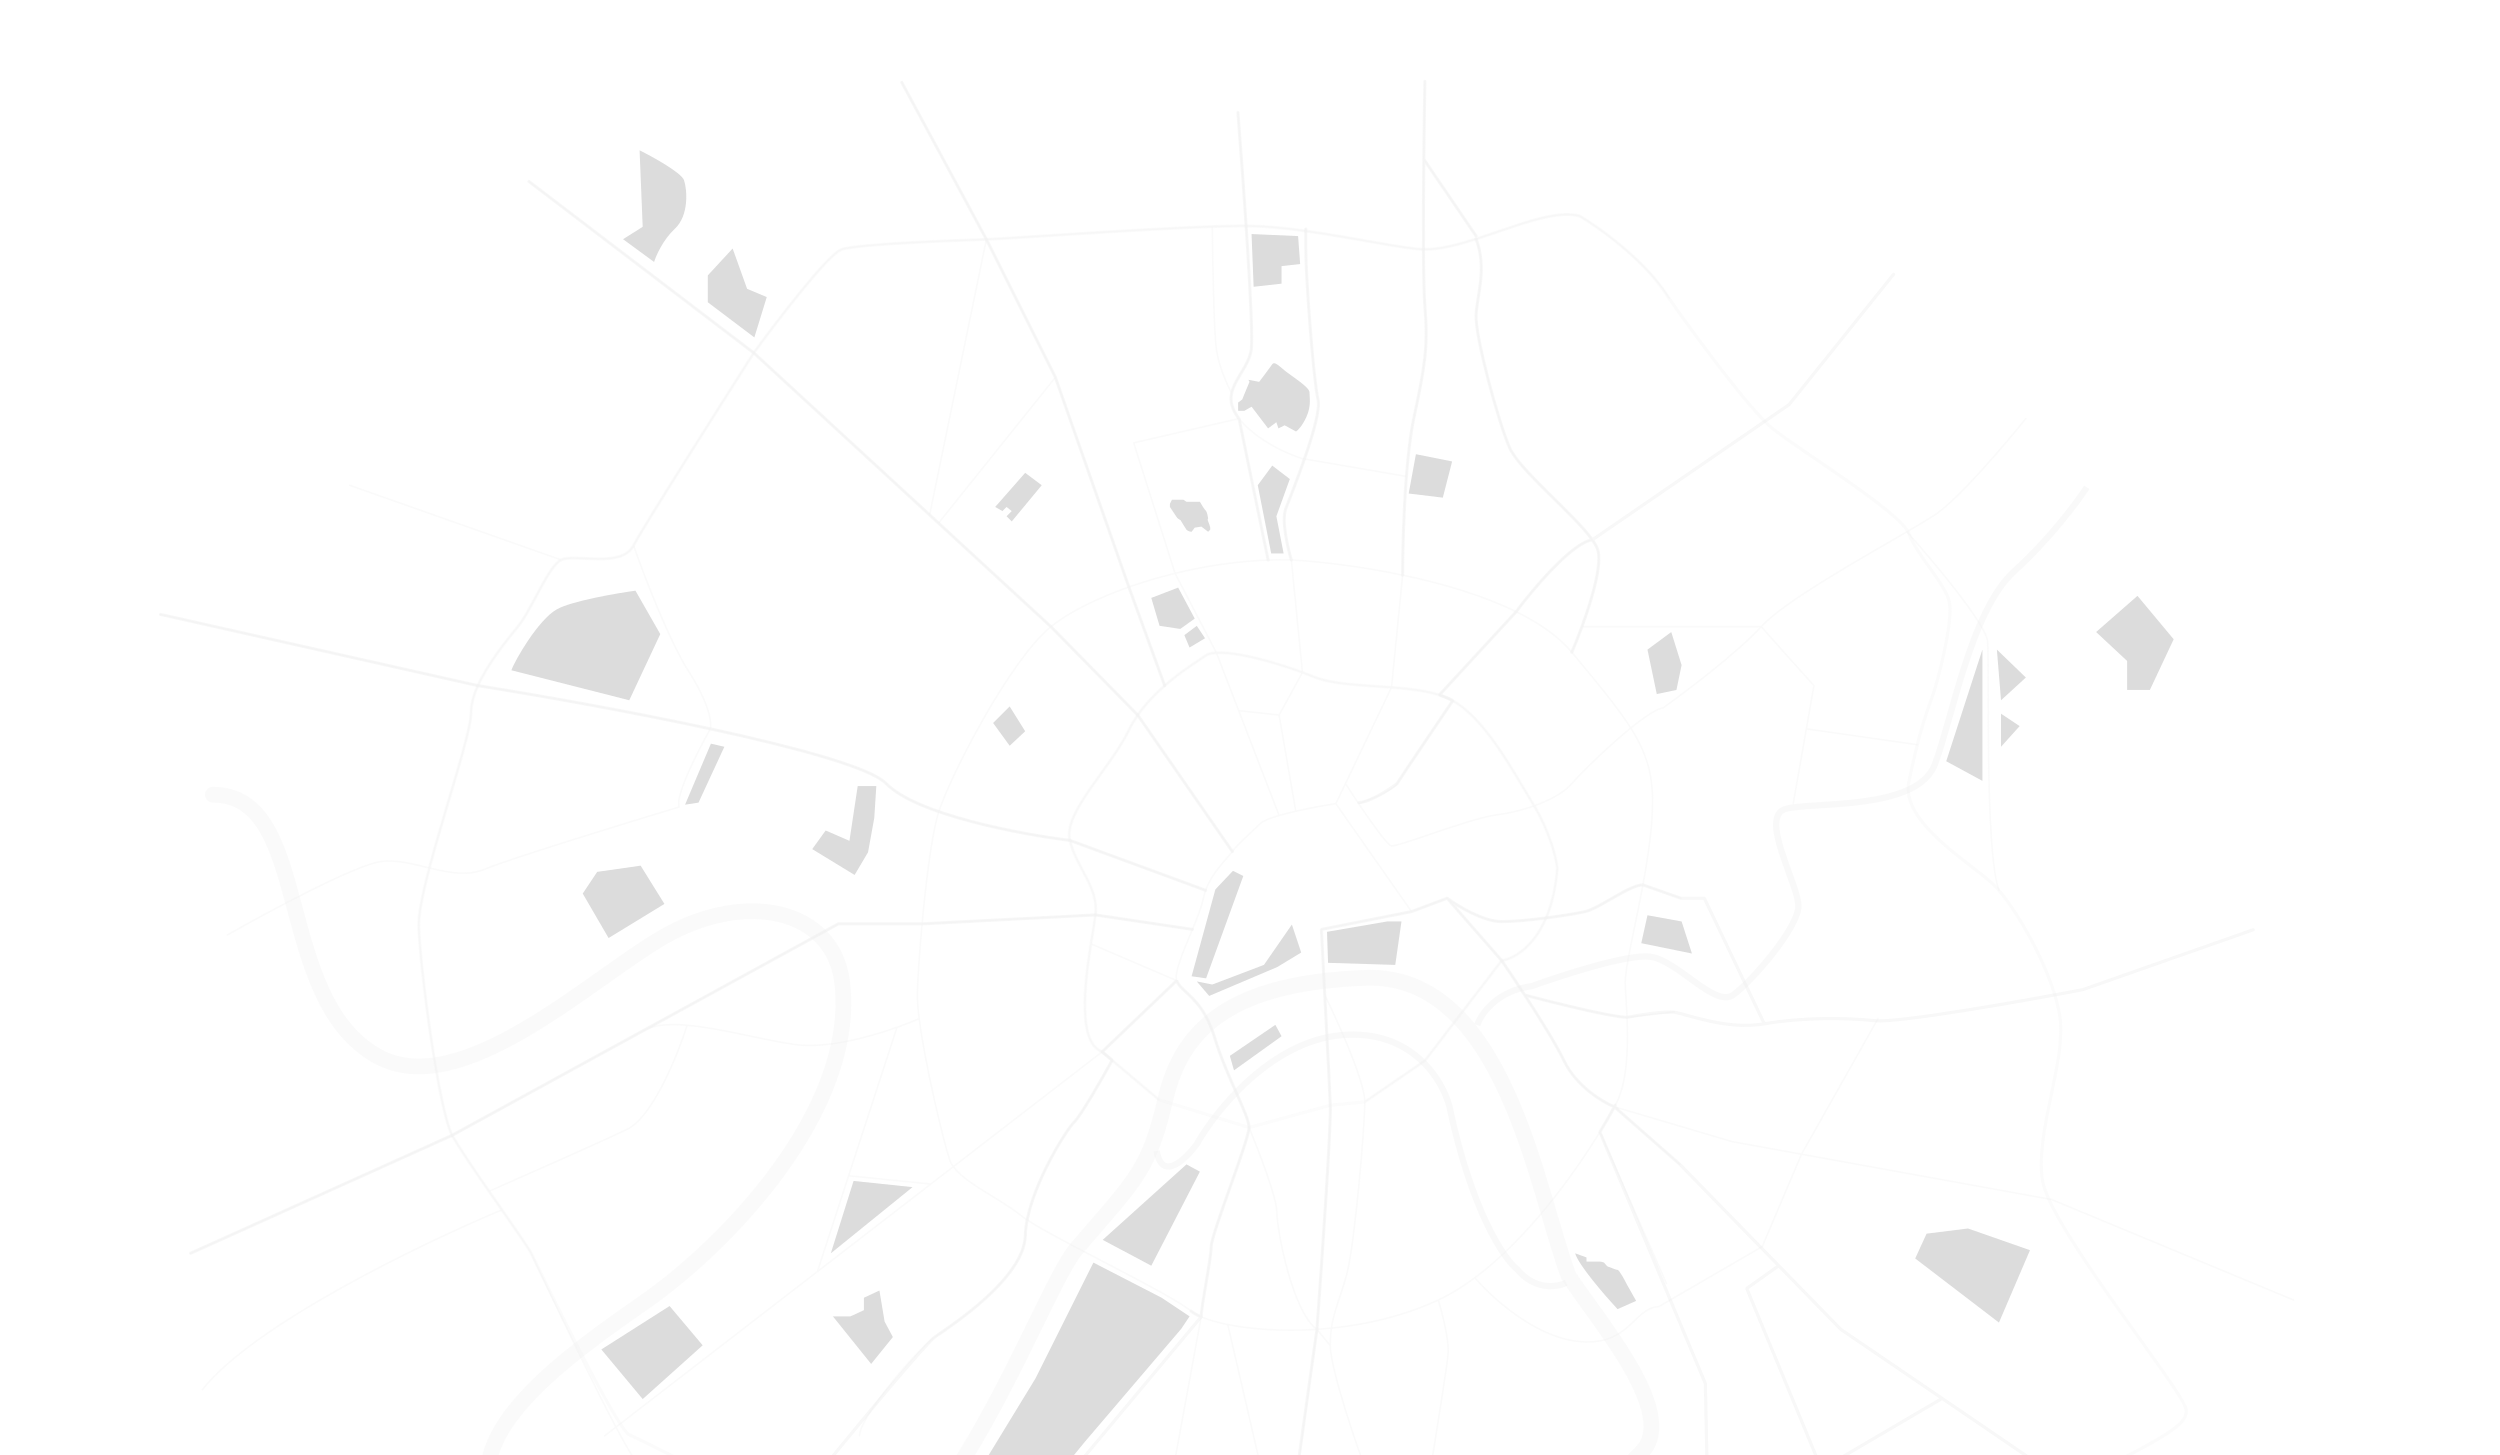 <?xml version="1.0" encoding="UTF-8"?> <svg xmlns="http://www.w3.org/2000/svg" width="1589" height="925" viewBox="0 0 1589 925" fill="none"><g opacity="0.5"><mask id="mask0_250_7391" style="mask-type:alpha" maskUnits="userSpaceOnUse" x="0" y="0" width="1589" height="925"><path d="M1588.82 0H0V925H1588.82V0Z" fill="#D9D9D9"></path></mask><g mask="url(#mask0_250_7391)"><mask id="mask1_250_7391" style="mask-type:alpha" maskUnits="userSpaceOnUse" x="-504" y="-219" width="2770" height="1661"><path d="M2265.52 -218.531H-503.479V1441.03H2265.52V-218.531Z" fill="black"></path></mask><g mask="url(#mask1_250_7391)"><path d="M135.3 505.139C198.966 505.139 173.5 634.593 239.995 671.377C293.192 700.805 376.139 621.518 422.077 595.296C474.195 565.547 529.82 577.869 535.305 624.535C544.884 706.04 460.704 791.916 410.478 827.005C363.789 859.623 286.8 912.563 317.102 957.875C334.202 983.445 451.516 998.724 487.585 1010.22C587.567 1042.1 658.068 824.176 684.242 793.635C722.386 749.127 730.198 743.945 740.834 698.259C751.471 652.573 784.181 624.558 867.909 621.518C955.883 618.323 976.398 755.748 996.913 810.735C1014.6 838.324 1063.57 893.843 1045.83 920.126C1029.4 941.15 984.458 962.308 986.035 986.487C988.005 1016.71 1025.53 1042.34 996.913 1064.02C968.294 1085.7 911.789 1056.79 884.193 1081.1C856.597 1105.41 862.51 1180.97 866.453 1289.39" stroke="#DADADA" stroke-opacity="0.27" stroke-width="10" stroke-linecap="round" stroke-linejoin="bevel"></path><path d="M995.498 815.314C989.84 818.144 975.692 820.407 964.373 806.825C955.884 800.111 935.369 769.987 921.221 703.209C916.977 686.467 897.311 653.974 852.603 657.935C807.897 661.896 772.668 705.802 760.641 727.26C753.567 736.928 738.571 751.312 735.176 731.505M938.906 651.569C941.265 644.495 951.498 629.638 973.569 626.809C992.617 619.892 1034.26 606.45 1048.45 608.027C1066.19 609.998 1089.85 640.88 1101.67 632.339C1113.5 623.797 1143.06 589.631 1143.06 575.833C1143.06 562.035 1117.44 518.67 1135.18 514.071C1152.92 509.472 1218.63 515.385 1229.8 485.818C1240.97 456.252 1252.79 387.919 1280.39 362.951C1302.47 342.976 1320.25 319.149 1326.38 309.73" stroke="#DADADA" stroke-opacity="0.33" stroke-width="4"></path><path d="M914.149 826.291C889.44 837.804 862.056 843.298 837.042 844.941M914.149 826.291C916.271 833.129 920.514 849.212 920.514 858.832C920.514 868.453 894.571 1021.73 893.393 1031.16L826.025 1039.04M914.149 826.291C922.039 822.615 929.834 817.789 937.43 812.143M837.042 844.941C821.478 833.879 811.575 781.725 811.575 770.408C811.575 761.353 799.785 730.793 793.891 716.645M837.042 844.941C840.107 803.119 846.097 716.079 845.531 702.497C844.964 688.915 843.88 668.07 843.408 659.346L842.022 632.464M837.042 844.941L826.025 924.628M837.042 844.941L845.531 855.296M837.042 844.941C815.245 846.373 795.246 844.881 780.381 841.9M826.025 1039.04L727.818 1031.16M826.025 1039.04L867.46 960.855V932.401C863.922 923.441 845.531 870.575 845.531 855.296M826.025 1039.04L780.381 841.9M937.43 812.143C970.382 787.656 999.611 747.761 1016.89 719.474M937.43 812.143C947.59 824.169 974.701 849.07 1001.87 852.465C1035.82 856.71 1037.94 831.243 1054.21 830.536L1120.07 792.337L1145.04 733.611M793.891 716.645C793.891 708.864 779.743 684.811 771.96 659.346C764.179 633.879 750.738 631.05 747.909 623.268M793.891 716.645C793.891 724.426 769.838 784.556 769.838 792.337C769.838 800.118 763.472 830 763.472 836.988M842.022 632.464L839.871 590.728L897.17 579.41M842.022 632.464C850.502 649.678 867.46 687.359 867.46 700.375M845.531 855.296C845.531 836.195 851.19 828.414 856.141 809.314C861.093 790.214 867.46 716.645 867.46 700.375M780.381 841.9C773.554 840.531 767.81 838.848 763.472 836.988M727.818 1031.16L763.472 836.988M727.818 1031.16L648.874 1056.78L524.791 1184.91M1016.89 719.474C1020.52 713.544 1023.61 708.122 1026.11 703.461M1016.89 719.474L1059.16 815.681M1145.04 733.611L1101.02 725.633L1026.11 703.461M1145.04 733.611L1304.05 762.428L1457.79 826.291M1145.04 733.611L1193.66 647.446M747.909 623.268C746.099 618.29 752.396 604.048 757.907 590.728M747.909 623.268L700.513 668.542M747.909 623.268L693.399 599.923M763.472 836.988C760.785 835.837 758.637 834.618 757.106 833.365C741.544 820.633 663.73 784.556 648.874 772.53C634.018 760.503 607.845 749.893 603.6 737.16C600.115 726.701 588.04 677.595 584.227 647.446M897.17 579.41L919.807 570.92M897.17 579.41L849.067 510.792M867.46 700.375L905.659 674.201L954.47 610.535M1026.11 703.461C1026.29 703.136 1026.46 702.815 1026.63 702.497C1034.49 688.929 1034.9 665.072 1034.15 646.612M1026.11 703.461C1018.74 700.546 1002.01 690.613 994.084 674.201C989.109 663.895 978.665 647.097 969.131 632.464M1026.11 703.461L1067.65 739.989M757.907 590.728L696.269 581.532M757.907 590.728C761.012 583.226 763.868 576.018 764.886 570.92C765.233 569.194 765.714 567.52 766.302 565.903M700.513 668.542C684.804 662.583 689.421 625.099 693.399 599.923M700.513 668.542L706.88 673.91M700.513 668.542L591.639 752.572M693.399 599.923C694.615 592.223 695.772 585.674 696.269 581.532M584.227 647.446C583.398 640.885 582.959 635.221 583.085 631.05C583.369 621.72 584.441 605.159 586.08 587.191M584.227 647.446C580.565 649.057 575.722 650.992 570.128 652.972M919.807 570.92C926.475 575.872 942.74 585.777 954.47 585.777C969.131 585.777 998.328 581.532 1007.53 579.41C1016.72 577.287 1035.7 562.432 1044.25 562.432M919.807 570.92L954.47 610.535M849.067 510.792C842.563 511.783 832.74 513.518 823.601 515.604M849.067 510.792L855.162 498.058M954.47 610.535C958.154 615.886 963.483 623.795 969.131 632.464M954.47 610.535C964.845 609.12 986.444 595.397 989.84 551.821C989.132 545.454 985.03 528.335 974.277 510.792C961.544 490.015 944.366 457.177 923.344 445.357M1034.15 646.612C1033.8 638.124 1033.21 630.777 1032.99 626.098C1032.52 616.132 1039.05 590.568 1044.25 562.432M1034.15 646.612C1024.89 646.612 986.945 637.181 969.131 632.464M1034.15 646.612C1042.96 645.669 1061.29 643.641 1064.12 643.076M667.973 398.315C641.799 419.537 603.6 493.814 596.525 516.451C592.278 530.041 588.542 560.201 586.08 587.191M667.973 398.315L723.151 454.512M667.973 398.315C678.776 389.556 696.326 380.556 717.491 373.107M667.973 398.315L596.525 332.487M586.08 587.191L696.269 581.532M586.08 587.191H532.86L410.126 654.393M723.151 454.512L783.279 541.21M723.151 454.512C721.035 457.551 719.12 460.749 717.491 464.103C705.465 488.862 675.755 516.451 679.998 534.136M723.151 454.512C728.112 447.386 734.18 441.136 740.266 435.807M717.491 373.107L740.266 435.807M717.491 373.107L670.803 239.858M717.491 373.107C726.688 369.869 736.567 366.924 746.871 364.418M596.525 332.487L670.803 239.858M596.525 332.487L590.867 327.273M696.269 581.532C698.391 563.846 684.243 551.821 679.998 534.136M410.126 654.393L287.392 721.597M410.126 654.393C416.826 651.224 426.139 650.728 436.747 651.642M783.279 541.21C786.816 536.259 794.598 529.892 800.965 523.525C802.701 521.788 807.227 520.002 812.99 518.319M783.279 541.21C780.174 545.557 770.525 554.267 766.302 565.903M679.998 534.136C649.109 530.363 582.519 517.866 563.278 498.058C553.401 487.891 505.962 475.052 451.509 463.273M679.998 534.136L766.302 565.903M740.266 435.807C750.743 426.633 761.272 420.189 766.302 416.708C767.834 415.646 770.193 415.077 773.154 414.903M670.803 239.858L626.944 152.14M746.871 364.418C765.686 359.844 785.919 356.734 806.006 355.984M746.871 364.418L773.154 414.903M746.871 364.418L720.59 281.473L787.524 266.031M590.867 327.273L479.097 224.294M590.867 327.273L626.944 152.14M570.128 652.972C551.48 659.57 524.488 666.657 505.08 663.871C484.091 660.86 457.855 653.461 436.747 651.642M570.128 652.972L539.383 747.315M287.392 721.597C278.904 706.033 266.878 614.779 266.17 588.606C265.463 562.432 299.418 471.177 299.418 452.785C299.418 447.495 301.115 441.678 303.751 435.807M287.392 721.597L121.153 796.581M287.392 721.597C291.185 728.55 300.911 742.849 310.825 757.171M436.747 651.642C430.834 670.393 414.934 709.864 398.639 717.749C382.345 725.633 333.307 747.315 310.825 757.171M812.99 518.319C816.228 517.373 819.857 516.459 823.601 515.604M812.99 518.319L787.307 451.647M451.509 463.273C452.452 459.777 451.085 447.692 438.068 427.318C425.053 406.946 409.065 365.067 402.698 346.675M451.509 463.273C399.883 452.105 341.952 441.889 303.751 435.807M451.509 463.273C443.728 476.99 428.872 506.123 431.701 512.914C397.274 523.289 324.319 545.738 307.907 552.528C287.392 561.017 262.633 544.747 242.119 547.576C225.707 549.84 170.199 579.646 144.498 594.265M773.154 414.903C786.077 414.145 810.481 420.938 827.845 427.383M773.154 414.903L787.307 451.647M626.944 152.14C642.765 151.554 722.657 145.629 770.525 144.015M626.944 152.14C607.844 152.847 545.593 154.97 534.982 158.507C526.494 161.336 494.189 203.544 479.097 224.294M626.944 152.14L573.181 52.397M806.006 355.984C810.945 355.799 815.874 355.757 820.771 355.871M806.006 355.984L787.524 266.031M787.524 266.031C798.842 280.179 819.121 288.905 827.845 291.498L893.904 302.817M787.524 266.031C782.701 260.003 781.824 254.796 782.847 249.935M479.097 224.294C456.225 260.136 408.924 334.79 402.698 346.675M479.097 224.294L336.203 115.355M539.383 747.315L591.639 752.572M539.383 747.315L519.535 808.223M303.751 435.807C310.282 421.263 322.577 406.378 329.129 398.315C338.325 386.996 348.228 360.116 356.718 355.871M303.751 435.807L102.054 390.534M310.825 757.171C313.589 761.164 316.369 765.16 319.037 768.999M823.601 515.604L812.99 454.512M787.307 451.647L812.99 454.512M402.698 346.675C394.917 361.531 365.206 351.626 356.718 355.871M827.845 427.383L820.771 355.871M827.845 427.383L812.99 454.512M827.845 427.383C830.372 428.32 832.749 429.25 834.919 430.149C846.876 435.096 866.044 435.478 884.437 436.897M770.525 144.015C780.446 143.68 788.99 143.53 795.305 143.651C805.681 143.851 817.698 145.12 829.968 146.839M770.525 144.015C770.744 165.523 771.577 211.268 773.154 222.173C774.731 233.079 780.273 245.224 782.847 249.935M820.771 355.871C818.413 348.09 814.405 330.688 817.235 323.33C820.771 314.135 840.578 265.324 837.749 254.006C834.919 242.687 829.968 176.899 829.968 158.507C829.968 143.792 829.968 144.598 829.968 146.839M820.771 355.871C838.49 356.886 864.446 359.859 891.511 365.545M893.904 302.817C892.073 326.302 891.511 351.627 891.511 365.545M893.904 302.817C894.979 289.026 896.491 275.871 898.585 266.031C905.659 232.784 907.782 220.758 905.659 194.584C904.525 180.604 904.591 138.937 904.97 101.207M782.847 249.935C784.825 240.536 793.907 232.43 795.305 222.173C797.003 209.722 790.353 116.534 786.817 71.497M829.968 146.839C861.195 151.215 894.056 158.507 905.659 158.507C915.296 158.507 926.568 155.604 938.2 151.9M891.511 365.545L884.437 436.897M891.511 365.545C916.483 370.791 942.401 378.345 963.667 388.803M884.437 436.897L855.162 498.058M884.437 436.897C895.42 437.744 906.126 438.96 914.856 441.739M938.2 151.9C962.43 144.183 988.215 132.983 1003.99 137.285C1015.31 143.887 1046.22 165.717 1060.94 189.486M938.2 151.9C945.274 170.76 938.907 186.803 938.2 200.243C937.492 213.684 952.348 268.154 959.422 284.424C965.7 298.864 1000.4 326.678 1012.08 343.138M963.667 388.803C978.241 395.97 990.631 404.5 999.035 414.585M963.667 388.803L914.856 441.739M963.667 388.803C974.483 374.289 999.311 344.835 1012.08 343.138M855.162 498.058C857.435 501.59 860.388 506.095 863.553 510.792M914.856 441.739C916.589 442.291 918.243 442.905 919.807 443.588C920.998 444.109 922.177 444.702 923.344 445.357M1012.08 343.138C1013.56 345.224 1014.67 347.127 1015.31 348.797C1018.67 357.629 1012.09 380.289 1005.48 398.315M999.035 414.585C1041.48 465.518 1052.8 479.666 1049.97 520.695C1049.04 534.201 1046.8 548.625 1044.25 562.432M999.035 414.585C1000.91 410.224 1003.2 404.546 1005.48 398.315M904.97 101.207C905.158 82.426 905.424 64.62 905.659 51.69M904.97 101.207L938.2 150.018M863.553 510.792C872.008 523.34 881.967 537.261 884.437 537.673C888.682 538.38 934.149 520.126 951.641 517.866C969.131 515.604 990.547 507.963 999.035 498.058C1007.53 488.155 1045.72 451.371 1057.04 449.955C1071.7 439.495 1104.7 414.521 1119.42 398.315M863.553 510.792C870.515 508.434 885.144 502.586 887.975 498.058C890.804 493.532 912.733 461.038 923.344 445.357M1005.48 398.315H1119.42M1044.25 562.432L1068.36 570.92M1119.42 398.315C1133.87 382.394 1182.83 355.041 1212.06 338M1119.42 398.315L1152.92 435.807L1148.11 463.273M1212.06 338C1220.02 333.358 1226.52 329.48 1230.45 326.808C1245.17 316.822 1274.7 282.13 1287.62 266.031M1212.06 338C1228.71 356.609 1262.25 396.586 1263.3 407.625C1264.62 421.422 1261.34 541.078 1270.53 565.903M1148.11 463.273L1139.78 510.792M1148.11 463.273L1218.63 473.329M356.718 355.871L222.312 308.475M319.037 768.999C328.22 782.201 336.101 793.55 337.618 796.581C341.155 803.655 395.624 921.791 406.943 932.401M319.037 768.999C269.135 789.804 161.184 841.799 128.595 883.324M706.88 673.91L736.59 698.96M706.88 673.91C700.749 685.089 687.356 708.58 682.829 713.108C677.169 718.767 652.411 758.382 651.702 785.263C650.995 812.144 605.721 841.855 594.403 849.636C583.085 857.417 546.301 900.569 546.301 912.595M591.639 752.572L519.535 808.223M519.535 808.223L384.306 912.595" stroke="#DADADA" stroke-opacity="0.28" stroke-linecap="round" stroke-linejoin="bevel"></path><path d="M905.656 674.202L867.457 700.376L845.527 702.498L793.887 716.646L736.587 698.962L706.877 673.911L700.51 668.543C684.801 662.584 689.417 625.1 693.395 599.926C694.611 592.224 695.769 585.675 696.266 581.533C698.388 563.848 684.24 551.822 679.995 534.137C675.752 516.452 705.462 488.864 717.488 464.104C719.117 460.75 721.032 457.552 723.147 454.514C728.109 447.387 734.177 441.138 740.262 435.808C750.739 426.635 761.269 420.19 766.298 416.709C767.831 415.648 770.19 415.078 773.151 414.904C786.074 414.147 810.478 420.939 827.842 427.384C830.368 428.321 832.744 429.251 834.916 430.15C846.873 435.097 866.041 435.479 884.434 436.898C895.417 437.745 906.122 438.961 914.852 441.74C916.586 442.292 918.24 442.906 919.804 443.59C920.995 444.11 922.174 444.703 923.341 445.358C944.361 457.178 961.541 490.018 974.274 510.793C985.026 528.336 989.129 545.455 989.837 551.822C986.441 595.398 964.841 609.121 954.467 610.536L905.656 674.202Z" stroke="#DADADA" stroke-opacity="0.19" stroke-width="2" stroke-linecap="round" stroke-linejoin="bevel"></path><g opacity="0.8"><path d="M353.961 387.266C363.422 382.01 391.193 377.191 403.895 375.439L419.665 403.035L399.953 445.086L325.05 426.031C327.022 420.118 342.133 393.837 353.961 387.266Z" fill="#565656" fill-opacity="0.52"></path><path d="M662.113 308.419L651.601 300.535L632.546 322.217L637.146 324.845L639.773 322.217L643.059 324.845L639.773 328.13L643.059 331.415L662.113 308.419Z" fill="#565656" fill-opacity="0.52"></path><path d="M757.387 318.932H754.101L752.13 317.618H747.531H744.903L743.589 320.245V322.217L747.531 328.13C747.75 328.568 748.451 329.575 749.502 330.101C750.553 330.627 750.816 331.196 750.816 331.415L754.101 336.672C754.54 337.11 755.81 337.986 757.387 337.986L759.358 335.358L763.622 334.701L767.899 337.986L769.214 336.672V335.358C768.995 334.481 768.425 332.467 767.899 331.415C767.374 330.364 767.681 329.663 767.899 329.445C767.681 328.13 767.111 325.371 766.585 324.846C766.06 324.32 765.052 322.874 764.615 322.217L762.643 318.932H757.387Z" fill="#565656" fill-opacity="0.52"></path><path d="M808.635 295.935L819.804 304.476L811.261 328.13L815.861 351.783H807.976L799.435 308.419L808.635 295.935Z" fill="#565656" fill-opacity="0.52"></path><path d="M816.518 270.314L823.746 274.256C824.841 273.599 827.688 270.839 830.317 265.058C833.602 257.83 832.287 252.574 832.287 249.289C832.287 246.003 820.461 238.775 816.518 235.49C812.576 232.205 809.948 229.577 808.635 231.548C807.583 233.125 802.653 239.652 800.319 242.718L793.522 241.404L794.179 242.718L790.894 250.603L789.58 253.888L786.951 255.858V261.115H790.894L795.493 258.487L806.006 272.285L811.262 268.343L812.576 272.285L816.518 270.314Z" fill="#565656" fill-opacity="0.52"></path><path d="M825.059 150.073L795.492 148.759L796.806 182.269L814.547 180.297V169.128L826.374 167.814L825.059 150.073Z" fill="#565656" fill-opacity="0.52"></path><path d="M922.96 293.306L899.963 288.707L895.365 313.675L917.046 316.304L922.96 293.306Z" fill="#565656" fill-opacity="0.52"></path><path d="M1028.09 832.084L1039.91 826.828L1034 816.314C1032.47 813.248 1029.14 807.117 1028.09 807.117C1026.77 807.117 1022.83 805.145 1022.17 805.145C1021.65 805.145 1020.2 803.392 1019.54 802.516C1019.11 802.296 1017.84 801.859 1016.26 801.859H1012.97H1011.66H1008.37V799.232L1001.15 796.602C1003.25 803.964 1019.98 823.323 1028.09 832.084Z" fill="#565656" fill-opacity="0.52"></path><path d="M843.457 592.264L881.566 585.693H890.764L886.822 613.289L844.114 611.975L843.457 592.264Z" fill="#565656" fill-opacity="0.52"></path><path d="M766.583 621.827L790.237 556.781L783.666 553.495L772.496 565.322L757.385 620.513L766.583 621.827Z" fill="#565656" fill-opacity="0.52"></path><path d="M827.03 605.403L821.117 587.662L803.377 613.287L770.525 625.771L760.669 623.8L768.553 632.998L811.918 614.601L827.03 605.403Z" fill="#565656" fill-opacity="0.52"></path><path d="M738.332 824.855L694.967 802.517L658.173 876.105L627.292 926.697L573.415 1000.29L555.675 1012.11L579.985 1049.56L645.032 970.719L689.711 916.184L750.816 844.567L756.073 836.683L738.332 824.855Z" fill="#565656" fill-opacity="0.52"></path><path d="M700.878 788.063L731.759 804.489L762.64 744.698L754.098 740.099L700.878 788.063Z" fill="#565656" fill-opacity="0.52"></path><path d="M562.243 839.968L558.958 820.256L549.102 824.855V832.74L540.561 836.683H529.391L553.701 866.907L567.499 849.824L562.243 839.968Z" fill="#565656" fill-opacity="0.52"></path><path d="M446.603 855.081L425.578 830.114L382.213 857.709L408.495 889.247L446.603 855.081Z" fill="#565656" fill-opacity="0.52"></path><path d="M528.078 796.601L579.985 754.55L542.533 750.608L528.078 796.601Z" fill="#565656" fill-opacity="0.52"></path><path d="M407.182 550.212L379.586 554.155L370.388 567.953L386.814 596.205L422.294 574.523L407.182 550.212Z" fill="#565656" fill-opacity="0.52"></path><path d="M784.324 680.307L814.548 658.624L810.605 651.397L781.695 671.108L784.324 680.307Z" fill="#565656" fill-opacity="0.52"></path><path d="M651.601 464.795L641.745 449.026L631.231 459.54L641.745 473.995L651.601 464.795Z" fill="#565656" fill-opacity="0.52"></path><path d="M731.76 380.035L748.843 373.465L759.355 393.176L750.157 399.747L737.015 397.776L731.76 380.035Z" fill="#565656" fill-opacity="0.52"></path><path d="M765.926 405.665L760.669 397.781L752.784 403.694L756.07 411.578L765.926 405.665Z" fill="#565656" fill-opacity="0.52"></path><path d="M460.401 474.651L451.859 472.681L435.434 511.446L443.975 510.132L460.401 474.651Z" fill="#565656" fill-opacity="0.52"></path><path d="M551.731 541.667L555.673 519.985L556.987 499.617H545.16L539.904 534.44L524.792 527.87L516.25 539.697L543.189 556.122L551.731 541.667Z" fill="#565656" fill-opacity="0.52"></path><path d="M449.889 192.121L479.455 214.46L487.34 188.835L474.856 183.58L465.658 157.955L449.889 175.038V192.121Z" fill="#565656" fill-opacity="0.52"></path><path d="M434.778 114.592C433.201 109.861 415.285 99.918 406.525 95.538L408.497 144.159L396.013 152.044L415.724 166.499C417.038 162.337 421.505 152.307 428.865 145.473C438.063 136.931 436.749 120.505 434.778 114.592Z" fill="#565656" fill-opacity="0.52"></path><path d="M1270.53 840.623L1290.25 794.63L1250.83 780.832L1224.54 784.118L1217.31 799.887L1270.53 840.623Z" fill="#565656" fill-opacity="0.52"></path><path d="M1075.39 606.06L1068.82 585.692L1047.14 581.75L1043.2 599.49L1075.39 606.06Z" fill="#565656" fill-opacity="0.52"></path><path d="M1287.62 430.63L1269.22 412.89L1271.85 445.085L1287.62 430.63Z" fill="#565656" fill-opacity="0.52"></path><path d="M1283.67 461.512L1271.85 453.628V474.653L1283.67 461.512Z" fill="#565656" fill-opacity="0.52"></path><path d="M1260.02 496.334V412.89L1237.03 483.851L1260.02 496.334Z" fill="#565656" fill-opacity="0.52"></path><path d="M1332.29 401.719L1358.58 378.722L1381.58 406.319L1366.46 438.513H1352.01V420.116L1332.29 401.719Z" fill="#565656" fill-opacity="0.52"></path><path d="M1068.82 422.745L1062.25 401.719L1047.14 412.889L1053.05 441.142L1065.54 438.514L1068.82 422.745Z" fill="#565656" fill-opacity="0.52"></path></g><path d="M402.702 346.681C408.927 334.797 456.229 260.142 479.101 224.301C494.192 203.55 526.497 161.342 534.986 158.513C545.596 154.975 607.848 152.854 626.948 152.146C646.048 151.439 758.524 142.95 795.309 143.658C805.685 143.856 817.702 145.125 829.972 146.844C861.198 151.22 894.059 158.513 905.663 158.513C915.299 158.513 926.572 155.61 938.203 151.906C962.434 144.189 988.219 132.989 1003.99 137.291C1015.31 143.893 1045.57 165.067 1060.28 188.836C1076.49 212.051 1112.58 261.374 1127.3 272.938C1145.7 287.393 1208.77 326.158 1213.38 339.299C1217.98 352.439 1236.38 370.837 1239 382.664C1241.63 394.491 1231.77 433.256 1227.83 443.768C1223.89 454.282 1219.29 468.079 1213.38 496.332C1207.24 522.613 1253.45 548.896 1267.25 562.438C1281.05 575.98 1305.36 618.543 1309.3 646.619C1313.24 674.695 1293.53 719.48 1298.14 749.95C1302.73 780.421 1387.49 883.331 1389.46 895.814C1391.44 908.298 1365.15 918.153 1273.83 965.46C1182.49 1012.77 1147.67 1037.74 1099.05 1082.41C1060.15 1118.16 1016.26 1124.9 999.179 1123.81C949.462 1116.36 845.037 1100.81 825.062 1098.18C800.095 1094.9 776.441 1152.06 745.56 1150.08C714.679 1148.12 641.748 1104.75 608.895 1082.41C576.043 1060.07 564.873 1033.79 547.134 1003.57C532.942 979.39 442.664 932.171 399.298 911.583C387.981 900.972 341.159 803.661 337.621 796.587C334.085 789.513 295.885 737.165 287.396 721.602C278.907 706.04 266.881 614.785 266.174 588.611C265.467 562.438 299.422 471.183 299.422 452.79C299.422 447.501 301.119 441.685 303.755 435.813C310.285 421.268 322.581 406.385 329.133 398.321C338.328 387.003 348.232 360.121 356.721 355.878C365.21 351.633 394.92 361.536 402.702 346.681Z" stroke="#DADADA" stroke-opacity="0.23" stroke-width="2" stroke-linecap="round" stroke-linejoin="bevel"></path><path d="M1026.63 702.497C1026.46 702.815 1026.29 703.136 1026.11 703.461M1026.11 703.461C1018.74 700.546 1002.01 690.613 994.084 674.201C989.109 663.895 978.665 647.097 969.131 632.464M1026.11 703.461L1067.65 739.989L1130.54 804.478M1026.11 703.461C1024.73 706.036 1023.17 708.841 1021.44 711.836C1020.03 714.265 1018.51 716.819 1016.89 719.474L1083.93 879.382L1085.91 975.966M969.131 632.464C963.483 623.795 958.154 615.886 954.47 610.535L919.807 570.92M969.131 632.464C986.945 637.181 1024.89 646.612 1034.15 646.612C1041.76 645.138 1058.57 642.452 1064.88 643.503C1072.76 644.816 1097.73 654.848 1121.39 650.731M1130.54 804.478L1170.01 844.941L1234.4 888.826M1130.54 804.478L1110.22 818.933L1229.8 1108.03M1085.91 975.966L1110.22 1127.74M1085.91 975.966L1234.4 888.826M919.807 570.92L897.17 579.41L839.871 590.728L842.022 632.464L843.408 659.346C843.88 668.07 844.964 688.915 845.531 702.497C846.097 716.079 840.107 803.119 837.042 844.941L825.718 925.735V1192.14M919.807 570.92C926.475 575.872 942.74 585.777 954.47 585.777C969.131 585.777 998.328 581.532 1007.53 579.41C1016.72 577.287 1035.7 562.432 1044.25 562.432L1068.36 570.92H1083.28L1121.39 650.731M1121.39 650.731C1145.04 646.612 1173.3 646.788 1191.69 648.759C1206.4 650.336 1285.86 636.276 1323.75 629.047L1432.17 590.94M1234.4 888.826L1365.15 977.937M757.106 833.365C758.637 834.618 760.785 835.837 763.472 836.988M763.472 836.988C763.472 830 769.838 800.118 769.838 792.337C769.838 784.556 793.891 724.426 793.891 716.645C793.891 708.864 779.743 684.811 771.96 659.346C770.283 653.855 768.343 649.417 766.302 645.754C758.877 632.429 750.129 629.372 747.909 623.268L700.513 668.542L706.88 673.91C700.749 685.089 687.356 708.58 682.829 713.108C677.169 718.767 652.411 758.382 651.702 785.263C650.995 812.144 605.721 841.855 594.403 849.636C583.085 857.417 426.892 1049.36 426.892 1061.38M763.472 836.988L580.64 1055.9M580.64 1055.9L541.044 1234.85M580.64 1055.9L566.734 1072.55M566.734 1072.55L516.25 1133M566.734 1072.55C527.129 1080.65 492.597 1091.21 468.943 1089.64M820.771 355.871C818.413 348.09 814.405 330.688 817.235 323.33C820.771 314.135 840.578 265.324 837.749 254.006C834.919 242.687 829.968 176.899 829.968 158.507C829.968 143.792 829.968 144.598 829.968 146.839M999.035 414.585C1006.35 397.608 1019.83 360.681 1015.31 348.797C1014.67 347.127 1013.56 345.224 1012.08 343.138M1012.08 343.138C1000.4 326.678 965.7 298.864 959.422 284.424C952.348 268.154 937.492 213.684 938.2 200.243C938.907 186.803 945.274 170.76 938.2 151.9M1012.08 343.138C999.311 344.835 974.483 374.289 963.667 388.803L914.856 441.739C916.589 442.291 918.243 442.905 919.807 443.588C920.998 444.109 922.177 444.702 923.344 445.357C912.733 461.038 890.804 493.532 887.975 498.058C882.991 501.861 871.185 509.598 863.825 510.124M1012.08 343.138L1137.15 257.161L1203.52 174.374M783.279 541.21L723.151 454.512L667.973 398.315L596.525 332.487L590.867 327.273L479.097 224.294L336.203 115.355M757.907 590.728L696.269 581.532L586.08 587.191H532.86L410.126 654.393L287.392 721.597L121.153 796.581M102.054 390.534L303.751 435.807C341.952 441.889 399.883 452.105 451.509 463.273C505.962 475.052 553.401 487.891 563.278 498.058C582.519 517.866 649.109 530.363 679.998 534.136L766.302 565.903M740.266 435.807L717.491 373.107L670.803 239.858L626.944 152.14L573.181 52.397M786.817 71.497C790.353 116.534 797.003 209.722 795.305 222.173C793.907 232.43 784.825 240.536 782.847 249.935C781.824 254.796 782.701 260.003 787.524 266.031L806.006 355.984M891.511 365.545C891.511 351.627 892.073 326.302 893.904 302.817C894.979 289.026 896.491 275.871 898.585 266.031C905.659 232.784 907.782 220.758 905.659 194.584C904.525 180.604 904.591 138.937 904.97 101.207M904.97 101.207C905.158 82.426 905.424 64.62 905.659 51.69M904.97 101.207L938.2 150.018" stroke="#DADADA" stroke-opacity="0.4" stroke-width="2" stroke-linecap="round" stroke-linejoin="bevel"></path></g></g></g></svg> 